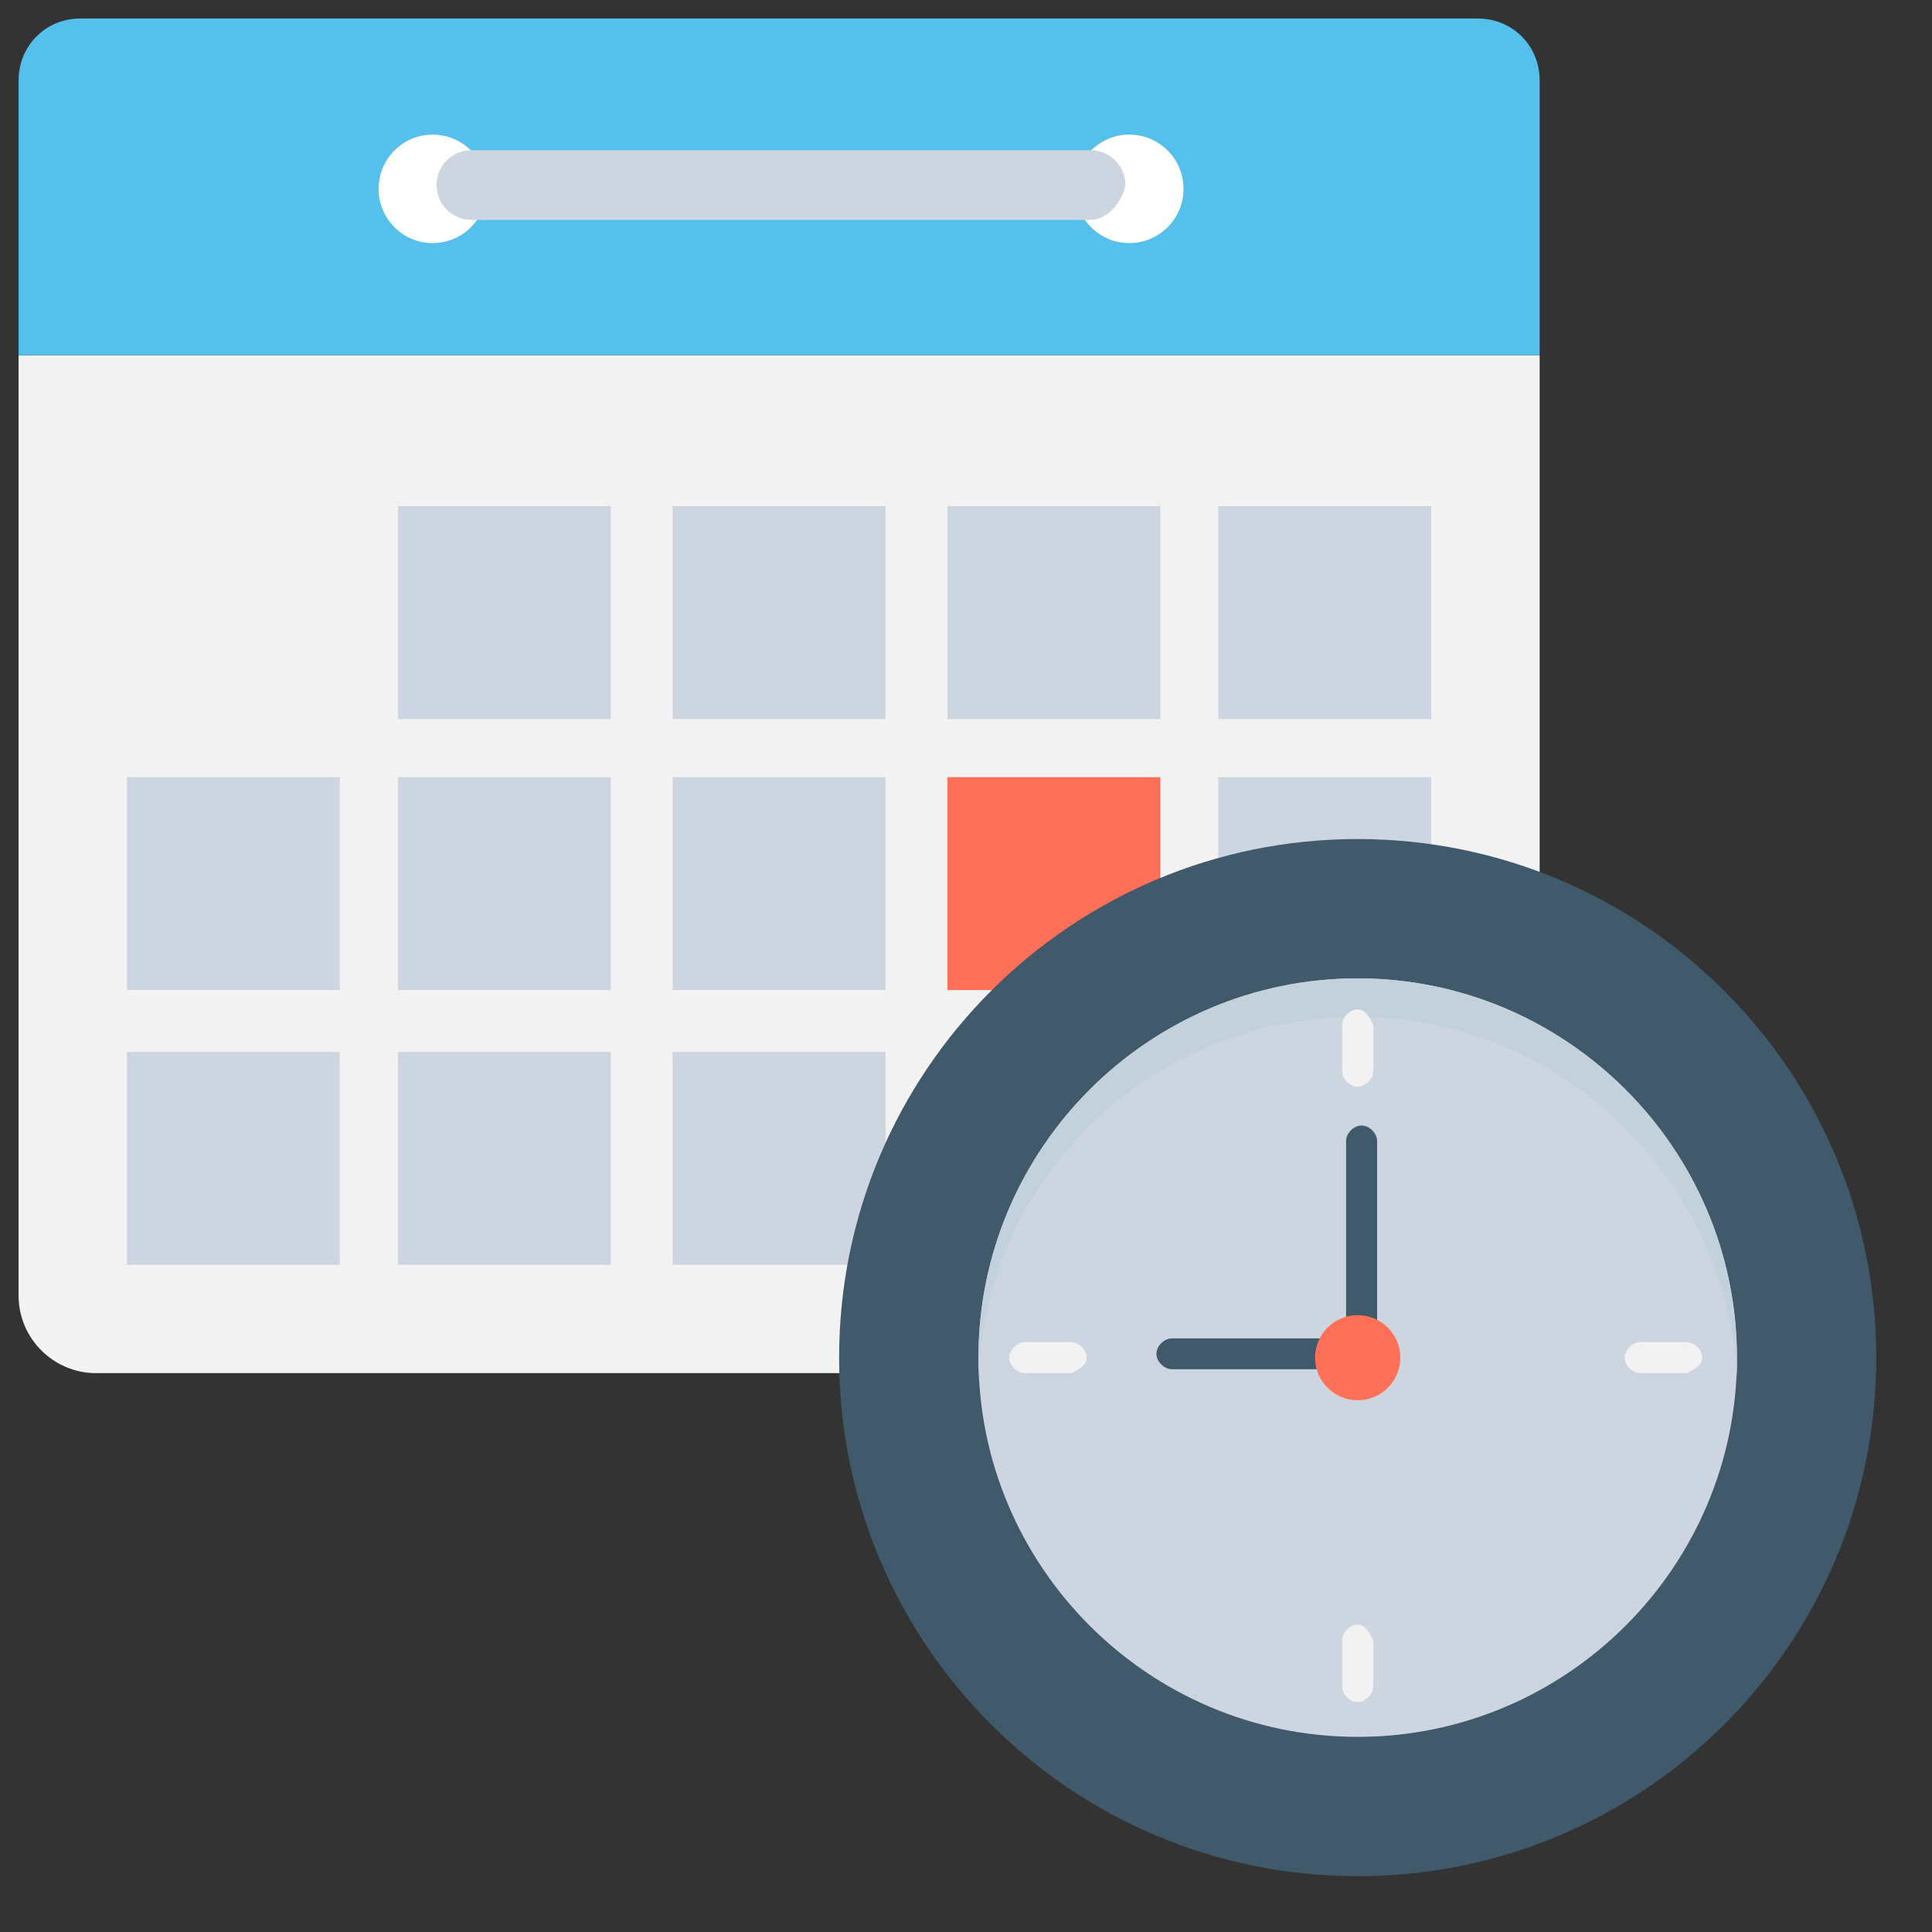 <?xml version="1.0" encoding="UTF-8" standalone="no"?>
<!DOCTYPE svg PUBLIC "-//W3C//DTD SVG 1.1//EN" "http://www.w3.org/Graphics/SVG/1.1/DTD/svg11.dtd">
<svg version="1.1" xmlns="http://www.w3.org/2000/svg" xmlns:xlink="http://www.w3.org/1999/xlink" preserveAspectRatio="xMidYMid meet" viewBox="27.07 349.524 104 104" width="100" height="100"><rect x="27.07" y="349.524" width="104" height="104" fill="#333333" stroke="none"/><defs><path d="M32.24 423.44C29.95 423.44 28.07 421.57 28.07 419.27C28.07 415.9 28.07 399.02 28.07 368.65L109.95 368.65C109.95 399.02 109.95 415.9 109.95 419.27C109.95 421.57 108.07 423.44 105.78 423.44C91.07 423.44 39.59 423.44 32.24 423.44Z" id="bS8nTbOW"></path><path d="M31.4 350.52C29.53 350.52 28.07 351.98 28.07 353.86C28.07 354.84 28.07 359.77 28.07 368.65L109.95 368.65C109.95 359.77 109.95 354.84 109.95 353.86C109.95 351.98 108.49 350.52 106.61 350.52C91.57 350.52 38.92 350.52 31.4 350.52Z" id="c1JSbRWiwh"></path><path d="M45.36 406.15C45.36 406.15 45.36 406.15 45.36 406.15C45.36 413.02 45.36 416.84 45.36 417.61C45.36 417.61 45.36 417.61 45.36 417.61C38.49 417.61 34.67 417.61 33.9 417.61C33.9 417.61 33.9 417.61 33.9 417.61C33.9 410.73 33.9 406.91 33.9 406.15C33.9 406.15 33.9 406.15 33.9 406.15C40.78 406.15 44.6 406.15 45.36 406.15Z" id="b4fYQDKNR"></path><path d="M45.36 391.36C45.36 391.36 45.36 391.36 45.36 391.36C45.36 398.23 45.36 402.05 45.36 402.82C45.36 402.82 45.36 402.82 45.36 402.82C38.49 402.82 34.67 402.82 33.9 402.82C33.9 402.82 33.9 402.82 33.9 402.82C33.9 395.94 33.9 392.12 33.9 391.36C33.9 391.36 33.9 391.36 33.9 391.36C40.78 391.36 44.6 391.36 45.36 391.36Z" id="a5stoWSyfF"></path><path d="M59.95 376.77C59.95 376.77 59.95 376.77 59.95 376.77C59.95 383.65 59.95 387.47 59.95 388.23C59.95 388.23 59.95 388.23 59.95 388.23C53.07 388.23 49.25 388.23 48.49 388.23C48.49 388.23 48.49 388.23 48.49 388.23C48.49 381.36 48.49 377.54 48.49 376.77C48.49 376.77 48.49 376.77 48.49 376.77C55.36 376.77 59.18 376.77 59.95 376.77Z" id="f12OsciaaG"></path><path d="M59.95 406.15C59.95 406.15 59.95 406.15 59.95 406.15C59.95 413.02 59.95 416.84 59.95 417.61C59.95 417.61 59.95 417.61 59.95 417.61C53.07 417.61 49.25 417.61 48.49 417.61C48.49 417.61 48.49 417.61 48.49 417.61C48.49 410.73 48.49 406.91 48.49 406.15C48.49 406.15 48.49 406.15 48.49 406.15C55.36 406.15 59.18 406.15 59.95 406.15Z" id="bu1U46y4P"></path><path d="M59.95 391.36C59.95 391.36 59.95 391.36 59.95 391.36C59.95 398.23 59.95 402.05 59.95 402.82C59.95 402.82 59.95 402.82 59.95 402.82C53.07 402.82 49.25 402.82 48.49 402.82C48.49 402.82 48.49 402.82 48.49 402.82C48.49 395.94 48.49 392.12 48.49 391.36C48.49 391.36 48.49 391.36 48.49 391.36C55.36 391.36 59.18 391.36 59.95 391.36Z" id="b233VbBfuz"></path><path d="M74.74 376.77C74.74 376.77 74.74 376.77 74.74 376.77C74.74 383.65 74.74 387.47 74.74 388.23C74.74 388.23 74.74 388.23 74.74 388.23C67.86 388.23 64.04 388.23 63.28 388.23C63.28 388.23 63.28 388.23 63.28 388.23C63.28 381.36 63.28 377.54 63.28 376.77C63.28 376.77 63.28 376.77 63.28 376.77C70.15 376.77 73.97 376.77 74.74 376.77Z" id="fQUSH4EK4"></path><path d="M74.74 406.15C74.74 406.15 74.74 406.15 74.74 406.15C74.74 413.02 74.74 416.84 74.74 417.61C74.74 417.61 74.74 417.61 74.74 417.61C67.86 417.61 64.04 417.61 63.28 417.61C63.28 417.61 63.28 417.61 63.28 417.61C63.28 410.73 63.28 406.91 63.28 406.15C63.28 406.15 63.28 406.15 63.28 406.15C70.15 406.15 73.97 406.15 74.74 406.15Z" id="b2Z9cSeY"></path><path d="M74.74 391.36C74.74 391.36 74.74 391.36 74.74 391.36C74.74 398.23 74.74 402.05 74.74 402.82C74.74 402.82 74.74 402.82 74.74 402.82C67.86 402.82 64.04 402.82 63.28 402.82C63.28 402.82 63.28 402.82 63.28 402.82C63.28 395.94 63.28 392.12 63.28 391.36C63.28 391.36 63.28 391.36 63.28 391.36C70.15 391.36 73.97 391.36 74.74 391.36Z" id="ae2vYnpu4"></path><path d="M89.53 376.77C89.53 376.77 89.53 376.77 89.53 376.77C89.53 383.65 89.53 387.47 89.53 388.23C89.53 388.23 89.53 388.23 89.53 388.23C82.65 388.23 78.83 388.23 78.07 388.23C78.07 388.23 78.07 388.23 78.07 388.23C78.07 381.36 78.07 377.54 78.07 376.77C78.07 376.77 78.07 376.77 78.07 376.77C84.95 376.77 88.76 376.77 89.53 376.77Z" id="c2PhBwch9b"></path><path d="M89.53 406.15C89.53 406.15 89.53 406.15 89.53 406.15C89.53 413.02 89.53 416.84 89.53 417.61C89.53 417.61 89.53 417.61 89.53 417.61C82.65 417.61 78.83 417.61 78.07 417.61C78.07 417.61 78.07 417.61 78.07 417.61C78.07 410.73 78.07 406.91 78.07 406.15C78.07 406.15 78.07 406.15 78.07 406.15C84.95 406.15 88.76 406.15 89.53 406.15Z" id="d33KFwkUJ9"></path><path d="M89.53 391.36C89.53 391.36 89.53 391.36 89.53 391.36C89.53 398.23 89.53 402.05 89.53 402.82C89.53 402.82 89.53 402.82 89.53 402.82C82.65 402.82 78.83 402.82 78.07 402.82C78.07 402.82 78.07 402.82 78.07 402.82C78.07 395.94 78.07 392.12 78.07 391.36C78.07 391.36 78.07 391.36 78.07 391.36C84.95 391.36 88.76 391.36 89.53 391.36Z" id="e4SCqVciBS"></path><path d="M104.11 376.77C104.11 376.77 104.11 376.77 104.11 376.77C104.11 383.65 104.11 387.47 104.11 388.23C104.11 388.23 104.11 388.23 104.11 388.23C97.24 388.23 93.42 388.23 92.65 388.23C92.65 388.23 92.65 388.23 92.65 388.23C92.65 381.36 92.65 377.54 92.65 376.77C92.65 376.77 92.65 376.77 92.65 376.77C99.53 376.77 103.35 376.77 104.11 376.77Z" id="iVY4CfhBx"></path><path d="M104.11 391.36C104.11 391.36 104.11 391.36 104.11 391.36C104.11 398.23 104.11 402.05 104.11 402.82C104.11 402.82 104.11 402.82 104.11 402.82C97.24 402.82 93.42 402.82 92.65 402.82C92.65 402.82 92.65 402.82 92.65 402.82C92.65 395.94 92.65 392.12 92.65 391.36C92.65 391.36 92.65 391.36 92.65 391.36C99.53 391.36 103.35 391.36 104.11 391.36Z" id="e8uv69JByJ"></path><path d="M50.36 356.77C48.75 356.77 47.45 358.08 47.45 359.69C47.45 361.3 48.75 362.61 50.36 362.61C51.97 362.61 53.28 361.3 53.28 359.69C53.28 358.08 51.97 356.77 50.36 356.77Z" id="f1KU20cnVJ"></path><path d="M87.86 356.77C86.25 356.77 84.95 358.08 84.95 359.69C84.95 361.3 86.25 362.61 87.86 362.61C89.47 362.61 90.78 361.3 90.78 359.69C90.78 358.08 89.47 356.77 87.86 356.77Z" id="aGpGWXtSp"></path><path d="M52.45 361.36C51.4 361.36 50.57 360.52 50.57 359.48C50.57 359.48 50.57 359.48 50.57 359.48C50.57 358.44 51.4 357.61 52.45 357.61C55.78 357.61 82.45 357.61 85.78 357.61C86.82 357.61 87.65 358.44 87.65 359.48C87.65 359.48 87.65 359.48 87.65 359.48C87.45 360.52 86.61 361.36 85.78 361.36C79.11 361.36 55.78 361.36 52.45 361.36Z" id="eTSMsPMAE"></path><path d="M100.15 394.69C84.74 394.69 72.24 407.19 72.24 422.61C72.24 438.03 84.74 450.52 100.15 450.52C115.57 450.52 128.07 438.03 128.07 422.61C128.07 407.19 115.57 394.69 100.15 394.69Z" id="a1dqjdtQ6O"></path><path d="M79.74 422.61C79.74 411.36 88.9 402.19 100.15 402.19C111.4 402.19 120.57 411.36 120.57 422.61C120.57 433.86 111.4 443.02 100.15 443.02C88.9 443.02 79.74 433.86 79.74 422.61Z" id="a3vMRgcFBC"></path><path d="M120.57 423.65C120.57 423.23 120.57 423.02 120.57 422.61C120.57 411.36 111.4 402.19 100.15 402.19C88.9 402.19 79.74 411.36 79.74 422.61C79.74 423.02 79.74 423.23 79.74 423.65C80.15 412.82 89.11 404.27 100.15 404.27C110.99 404.27 119.95 412.82 120.57 423.65Z" id="a4Bnw0fxHA"></path><path d="M99.32 404.69C99.32 404.94 99.32 406.94 99.32 407.19C99.32 407.61 99.74 408.02 100.15 408.02C100.57 408.02 100.99 407.61 100.99 407.19C100.99 406.94 100.99 404.94 100.99 404.69C100.78 404.27 100.57 403.86 100.15 403.86C99.74 403.86 99.32 404.27 99.32 404.69Z" id="iJ4JQ5ng3"></path><path d="M99.32 437.82C99.32 438.07 99.32 440.07 99.32 440.32C99.32 440.73 99.74 441.15 100.15 441.15C100.57 441.15 100.99 440.73 100.99 440.32C100.99 440.07 100.99 438.07 100.99 437.82C100.78 437.4 100.57 436.98 100.15 436.98C99.74 436.98 99.32 437.4 99.32 437.82Z" id="b2KL7Et6Wk"></path><path d="M117.86 421.77C117.61 421.77 115.61 421.77 115.36 421.77C114.95 421.77 114.53 422.19 114.53 422.61C114.53 423.02 114.95 423.44 115.36 423.44C115.61 423.44 117.61 423.44 117.86 423.44C118.28 423.23 118.7 423.02 118.7 422.61C118.7 422.19 118.28 421.77 117.86 421.77Z" id="a4z88tY2j2"></path><path d="M84.74 421.77C84.49 421.77 82.49 421.77 82.24 421.77C81.82 421.77 81.4 422.19 81.4 422.61C81.4 423.02 81.82 423.44 82.24 423.44C82.49 423.44 84.49 423.44 84.74 423.44C85.15 423.23 85.57 423.02 85.57 422.61C85.57 422.19 85.15 421.77 84.74 421.77Z" id="b5v5P0STAh"></path><path d="M90.15 423.23C89.74 423.23 89.32 422.82 89.32 422.4C89.32 421.98 89.74 421.57 90.15 421.57C90.78 421.57 93.9 421.57 99.53 421.57C99.53 415.19 99.53 411.65 99.53 410.94C99.53 410.52 99.95 410.11 100.36 410.11C100.78 410.11 101.2 410.52 101.2 410.94C101.2 412.11 101.2 421.44 101.2 422.61C100.78 423.02 100.57 423.23 100.15 423.23C98.15 423.23 91.15 423.23 90.15 423.23Z" id="bk1ua21FL"></path><path d="M100.15 420.32C98.89 420.32 97.86 421.34 97.86 422.61C97.86 423.87 98.89 424.9 100.15 424.9C101.42 424.9 102.45 423.87 102.45 422.61C102.45 421.34 101.42 420.32 100.15 420.32Z" id="b8Ifaz1ox"></path></defs><g><g><use xlink:href="#bS8nTbOW" opacity="1" fill="#f2f2f2" fill-opacity="1"></use><g><use xlink:href="#bS8nTbOW" opacity="1" fill-opacity="0" stroke="#000000" stroke-width="1" stroke-opacity="0"></use></g></g><g><use xlink:href="#c1JSbRWiwh" opacity="1" fill="#54c0eb" fill-opacity="1"></use><g><use xlink:href="#c1JSbRWiwh" opacity="1" fill-opacity="0" stroke="#000000" stroke-width="1" stroke-opacity="0"></use></g></g><g><use xlink:href="#b4fYQDKNR" opacity="1" fill="#cdd6e0" fill-opacity="1"></use><g><use xlink:href="#b4fYQDKNR" opacity="1" fill-opacity="0" stroke="#000000" stroke-width="1" stroke-opacity="0"></use></g></g><g><use xlink:href="#a5stoWSyfF" opacity="1" fill="#cdd6e0" fill-opacity="1"></use><g><use xlink:href="#a5stoWSyfF" opacity="1" fill-opacity="0" stroke="#000000" stroke-width="1" stroke-opacity="0"></use></g></g><g><use xlink:href="#f12OsciaaG" opacity="1" fill="#cdd6e0" fill-opacity="1"></use><g><use xlink:href="#f12OsciaaG" opacity="1" fill-opacity="0" stroke="#000000" stroke-width="1" stroke-opacity="0"></use></g></g><g><use xlink:href="#bu1U46y4P" opacity="1" fill="#cdd6e0" fill-opacity="1"></use><g><use xlink:href="#bu1U46y4P" opacity="1" fill-opacity="0" stroke="#000000" stroke-width="1" stroke-opacity="0"></use></g></g><g><use xlink:href="#b233VbBfuz" opacity="1" fill="#cdd6e0" fill-opacity="1"></use><g><use xlink:href="#b233VbBfuz" opacity="1" fill-opacity="0" stroke="#000000" stroke-width="1" stroke-opacity="0"></use></g></g><g><use xlink:href="#fQUSH4EK4" opacity="1" fill="#cdd6e0" fill-opacity="1"></use><g><use xlink:href="#fQUSH4EK4" opacity="1" fill-opacity="0" stroke="#000000" stroke-width="1" stroke-opacity="0"></use></g></g><g><use xlink:href="#b2Z9cSeY" opacity="1" fill="#cdd6e0" fill-opacity="1"></use><g><use xlink:href="#b2Z9cSeY" opacity="1" fill-opacity="0" stroke="#000000" stroke-width="1" stroke-opacity="0"></use></g></g><g><use xlink:href="#ae2vYnpu4" opacity="1" fill="#cdd6e0" fill-opacity="1"></use><g><use xlink:href="#ae2vYnpu4" opacity="1" fill-opacity="0" stroke="#000000" stroke-width="1" stroke-opacity="0"></use></g></g><g><use xlink:href="#c2PhBwch9b" opacity="1" fill="#cdd6e0" fill-opacity="1"></use><g><use xlink:href="#c2PhBwch9b" opacity="1" fill-opacity="0" stroke="#000000" stroke-width="1" stroke-opacity="0"></use></g></g><g><use xlink:href="#d33KFwkUJ9" opacity="1" fill="#cdd6e0" fill-opacity="1"></use><g><use xlink:href="#d33KFwkUJ9" opacity="1" fill-opacity="0" stroke="#000000" stroke-width="1" stroke-opacity="0"></use></g></g><g><use xlink:href="#e4SCqVciBS" opacity="1" fill="#ff7058" fill-opacity="1"></use><g><use xlink:href="#e4SCqVciBS" opacity="1" fill-opacity="0" stroke="#000000" stroke-width="1" stroke-opacity="0"></use></g></g><g><use xlink:href="#iVY4CfhBx" opacity="1" fill="#cdd6e0" fill-opacity="1"></use><g><use xlink:href="#iVY4CfhBx" opacity="1" fill-opacity="0" stroke="#000000" stroke-width="1" stroke-opacity="0"></use></g></g><g><use xlink:href="#e8uv69JByJ" opacity="1" fill="#cdd6e0" fill-opacity="1"></use><g><use xlink:href="#e8uv69JByJ" opacity="1" fill-opacity="0" stroke="#000000" stroke-width="1" stroke-opacity="0"></use></g></g><g><use xlink:href="#f1KU20cnVJ" opacity="1" fill="#ffffff" fill-opacity="1"></use><g><use xlink:href="#f1KU20cnVJ" opacity="1" fill-opacity="0" stroke="#000000" stroke-width="1" stroke-opacity="0"></use></g></g><g><use xlink:href="#aGpGWXtSp" opacity="1" fill="#ffffff" fill-opacity="1"></use><g><use xlink:href="#aGpGWXtSp" opacity="1" fill-opacity="0" stroke="#000000" stroke-width="1" stroke-opacity="0"></use></g></g><g><use xlink:href="#eTSMsPMAE" opacity="1" fill="#cdd6e0" fill-opacity="1"></use><g><use xlink:href="#eTSMsPMAE" opacity="1" fill-opacity="0" stroke="#000000" stroke-width="1" stroke-opacity="0"></use></g></g><g><use xlink:href="#a1dqjdtQ6O" opacity="1" fill="#40596b" fill-opacity="1"></use><g><use xlink:href="#a1dqjdtQ6O" opacity="1" fill-opacity="0" stroke="#000000" stroke-width="1" stroke-opacity="0"></use></g></g><g><use xlink:href="#a3vMRgcFBC" opacity="1" fill="#cdd6e0" fill-opacity="1"></use><g><use xlink:href="#a3vMRgcFBC" opacity="1" fill-opacity="0" stroke="#000000" stroke-width="1" stroke-opacity="0"></use></g></g><g><use xlink:href="#a4Bnw0fxHA" opacity="1" fill="#c3d1dd" fill-opacity="1"></use><g><use xlink:href="#a4Bnw0fxHA" opacity="1" fill-opacity="0" stroke="#000000" stroke-width="1" stroke-opacity="0"></use></g></g><g><use xlink:href="#iJ4JQ5ng3" opacity="1" fill="#f2f2f2" fill-opacity="1"></use><g><use xlink:href="#iJ4JQ5ng3" opacity="1" fill-opacity="0" stroke="#000000" stroke-width="1" stroke-opacity="0"></use></g></g><g><use xlink:href="#b2KL7Et6Wk" opacity="1" fill="#f2f2f2" fill-opacity="1"></use><g><use xlink:href="#b2KL7Et6Wk" opacity="1" fill-opacity="0" stroke="#000000" stroke-width="1" stroke-opacity="0"></use></g></g><g><use xlink:href="#a4z88tY2j2" opacity="1" fill="#f2f2f2" fill-opacity="1"></use><g><use xlink:href="#a4z88tY2j2" opacity="1" fill-opacity="0" stroke="#000000" stroke-width="1" stroke-opacity="0"></use></g></g><g><use xlink:href="#b5v5P0STAh" opacity="1" fill="#f2f2f2" fill-opacity="1"></use><g><use xlink:href="#b5v5P0STAh" opacity="1" fill-opacity="0" stroke="#000000" stroke-width="1" stroke-opacity="0"></use></g></g><g><use xlink:href="#bk1ua21FL" opacity="1" fill="#40596b" fill-opacity="1"></use><g><use xlink:href="#bk1ua21FL" opacity="1" fill-opacity="0" stroke="#000000" stroke-width="1" stroke-opacity="0"></use></g></g><g><use xlink:href="#b8Ifaz1ox" opacity="1" fill="#ff7058" fill-opacity="1"></use><g><use xlink:href="#b8Ifaz1ox" opacity="1" fill-opacity="0" stroke="#000000" stroke-width="1" stroke-opacity="0"></use></g></g></g></svg>
